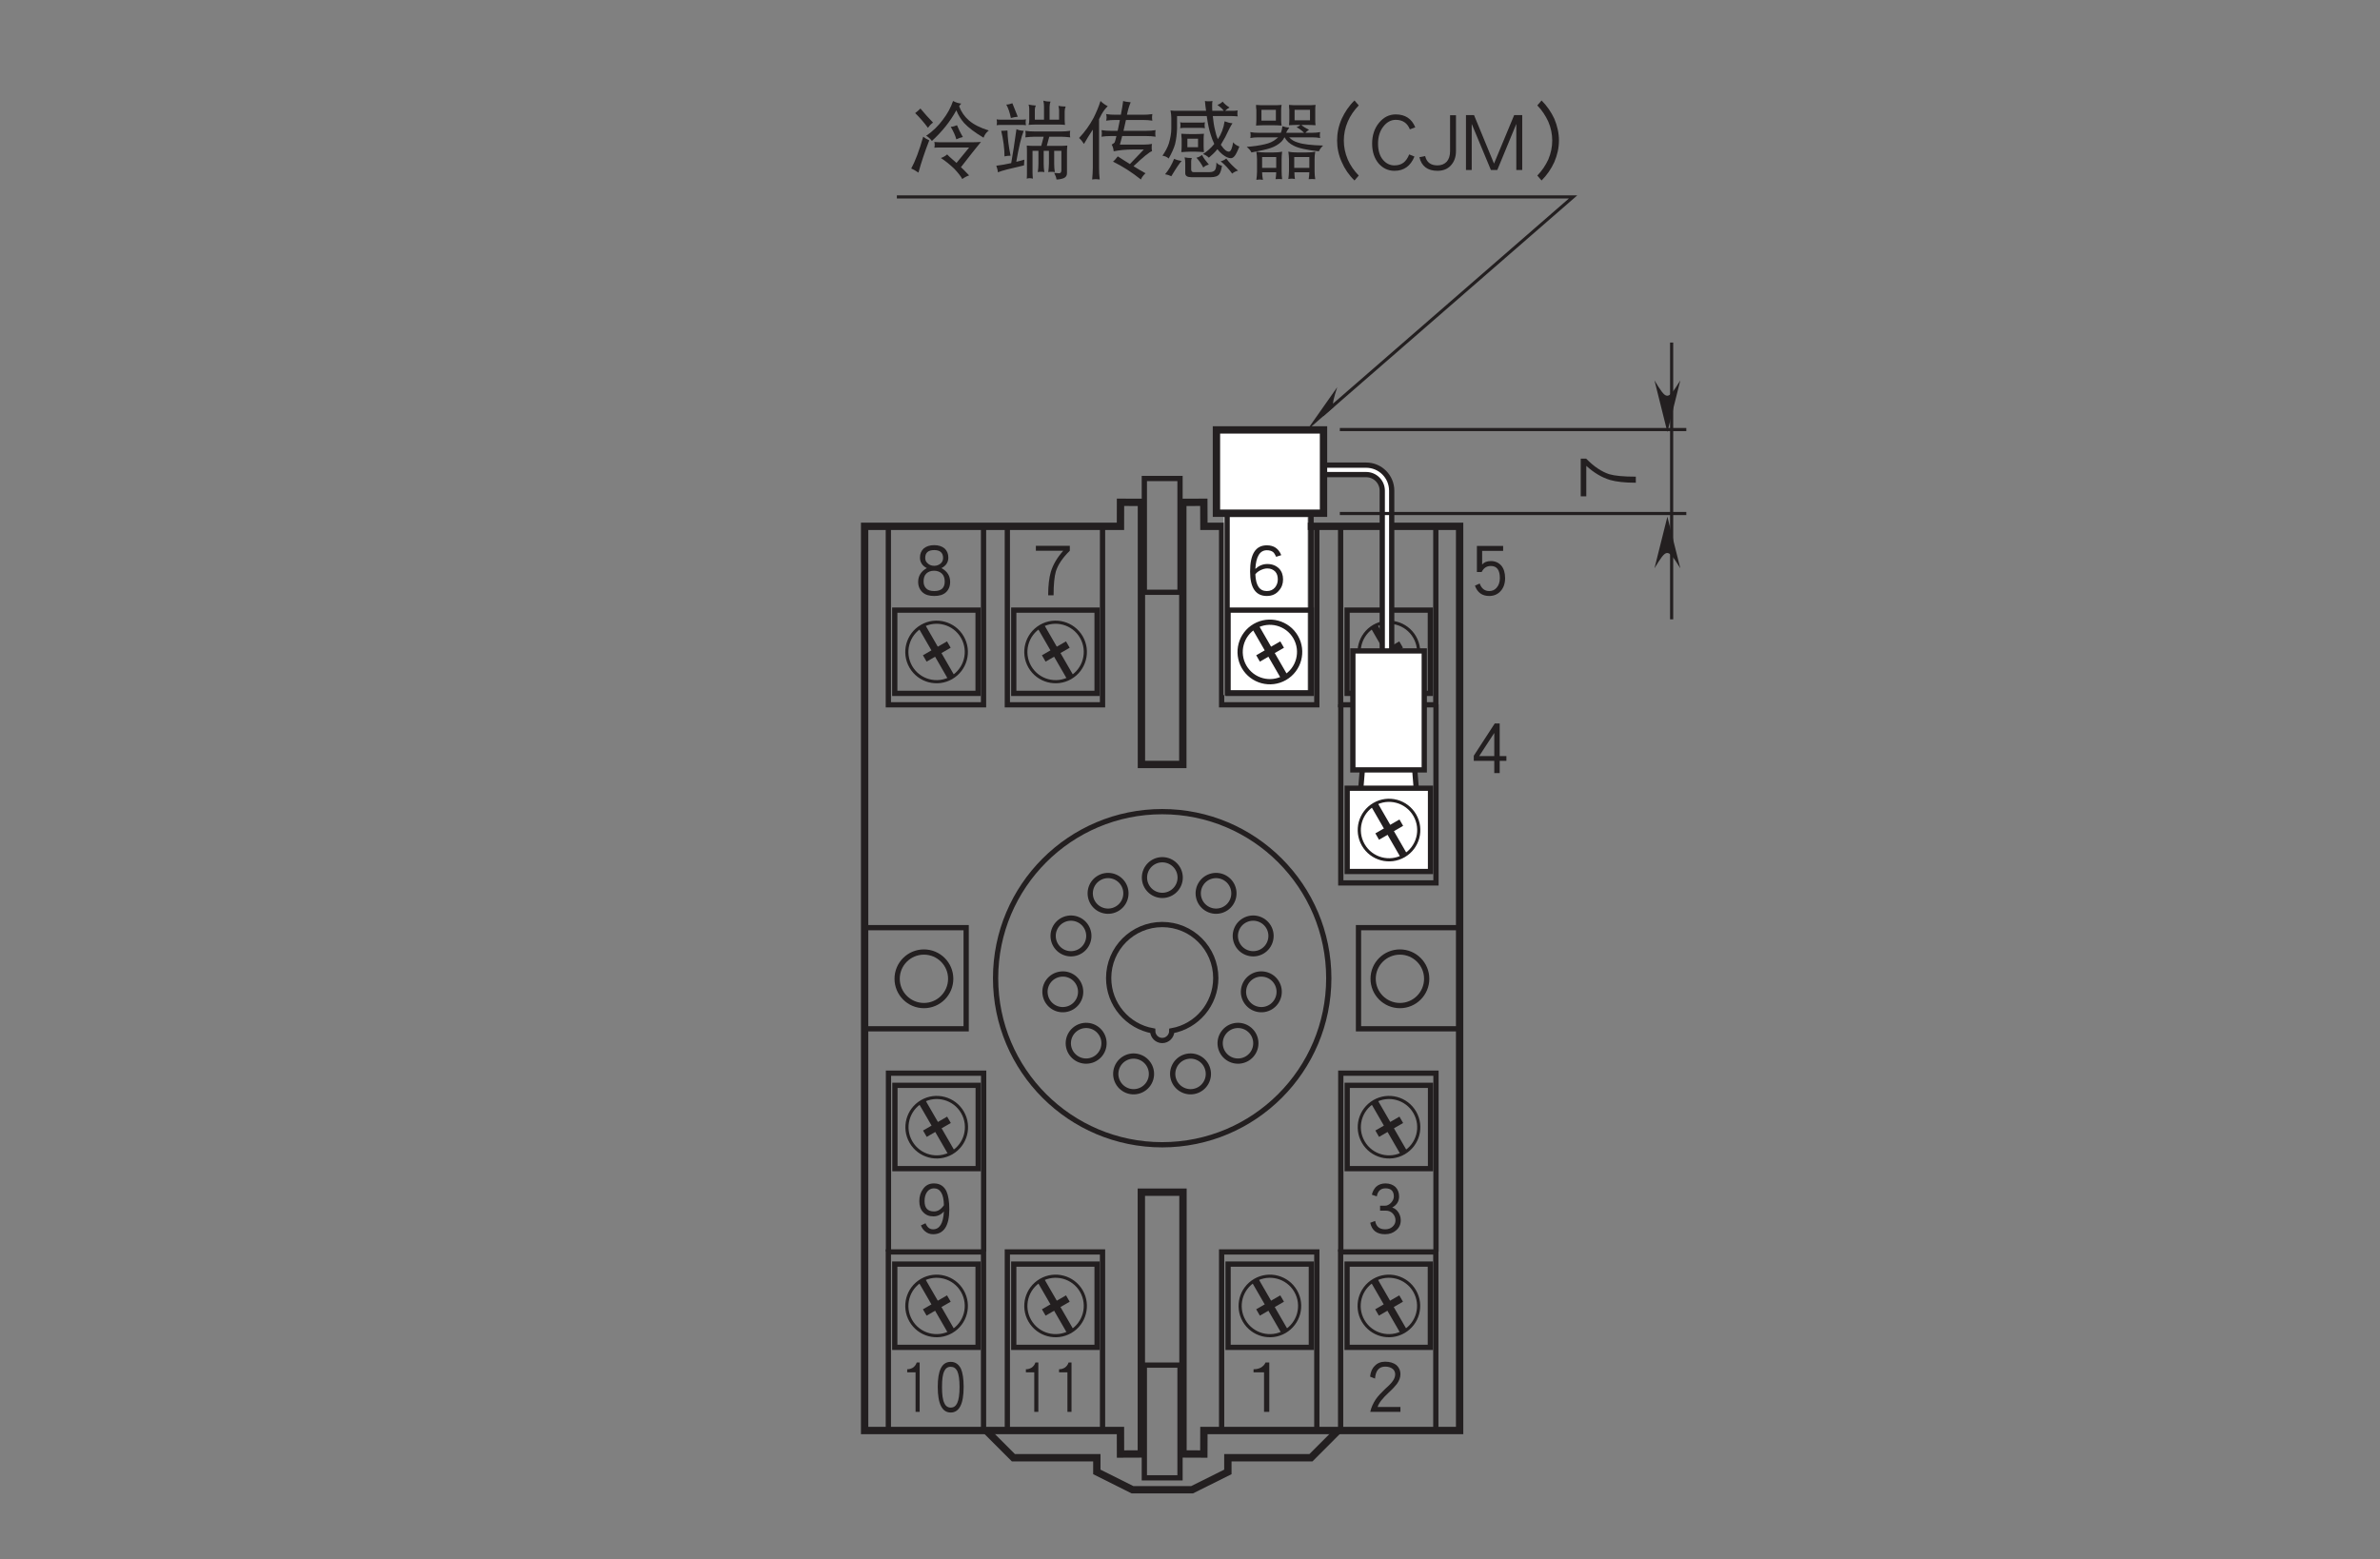 <?xml version="1.0" encoding="UTF-8"?>
<svg xmlns="http://www.w3.org/2000/svg" xmlns:xlink="http://www.w3.org/1999/xlink" width="226.77pt" height="148.61pt" viewBox="0 0 226.77 148.61" version="1.2">
<rect x="0" y="0" width="226.77" height="148.61" fill="#808080" stroke="none"/>
<defs>
<g>
<symbol overflow="visible" id="glyph0-0">
<path style="stroke:none;" d=""/>
</symbol>
<symbol overflow="visible" id="glyph0-1">
<path style="stroke:none;" d="M 3.594 -4.312 L 3.594 -4.781 L 0.359 -4.781 L 0.359 -4.312 L 2.969 -4.312 C 2.375 -3.641 1.984 -2.969 1.781 -2.281 C 1.625 -1.75 1.531 -1 1.531 -0.062 L 2.047 -0.062 C 2.047 -1.094 2.125 -1.859 2.266 -2.344 C 2.469 -2.984 2.906 -3.641 3.594 -4.312 Z M 3.594 -4.312 "/>
</symbol>
<symbol overflow="visible" id="glyph0-2">
<path style="stroke:none;" d="M 3.5 -1.344 C 3.5 -1.922 3.219 -2.359 2.672 -2.656 C 3.109 -2.875 3.328 -3.219 3.328 -3.656 C 3.328 -4.031 3.203 -4.312 2.969 -4.531 C 2.719 -4.734 2.391 -4.844 1.984 -4.844 C 1.562 -4.844 1.234 -4.734 0.984 -4.531 C 0.75 -4.312 0.625 -4.031 0.625 -3.656 C 0.625 -3.219 0.844 -2.875 1.281 -2.656 C 0.734 -2.359 0.453 -1.922 0.453 -1.344 C 0.453 -0.938 0.594 -0.609 0.859 -0.359 C 1.125 -0.109 1.5 0 1.984 0 C 2.469 0 2.844 -0.109 3.109 -0.359 C 3.359 -0.594 3.5 -0.922 3.5 -1.344 Z M 2.828 -3.625 C 2.828 -3.406 2.75 -3.234 2.594 -3.094 C 2.422 -2.953 2.219 -2.875 1.984 -2.875 C 1.734 -2.875 1.531 -2.953 1.375 -3.094 C 1.203 -3.234 1.125 -3.406 1.125 -3.625 C 1.125 -4.125 1.406 -4.375 1.984 -4.375 C 2.531 -4.375 2.828 -4.125 2.828 -3.625 Z M 2.984 -1.375 C 2.984 -0.766 2.656 -0.469 1.984 -0.469 C 1.641 -0.469 1.375 -0.547 1.203 -0.734 C 1.047 -0.906 0.969 -1.109 0.969 -1.375 C 0.969 -1.703 1.047 -1.969 1.234 -2.141 C 1.422 -2.312 1.656 -2.406 1.969 -2.406 C 2.266 -2.406 2.516 -2.312 2.703 -2.141 C 2.891 -1.969 2.984 -1.703 2.984 -1.375 Z M 2.984 -1.375 "/>
</symbol>
<symbol overflow="visible" id="glyph0-3">
<path style="stroke:none;" d="M 3.422 -3.641 C 3.422 -4.016 3.281 -4.312 3.031 -4.531 C 2.766 -4.734 2.406 -4.844 1.969 -4.844 C 1.547 -4.844 1.219 -4.703 0.984 -4.453 C 0.719 -4.203 0.578 -3.859 0.531 -3.422 L 1 -3.234 C 1.062 -3.984 1.375 -4.375 1.969 -4.375 C 2.281 -4.375 2.516 -4.297 2.703 -4.141 C 2.844 -4.016 2.922 -3.844 2.922 -3.641 C 2.922 -3.422 2.844 -3.219 2.703 -3.016 C 2.578 -2.828 2.344 -2.578 1.984 -2.266 C 1.594 -1.891 1.281 -1.562 1.078 -1.266 C 0.828 -0.891 0.641 -0.484 0.547 -0.062 L 3.422 -0.062 L 3.422 -0.531 L 1.25 -0.531 C 1.359 -0.906 1.719 -1.359 2.328 -1.922 C 2.688 -2.25 2.938 -2.531 3.094 -2.734 C 3.312 -3.047 3.422 -3.344 3.422 -3.641 Z M 3.422 -3.641 "/>
</symbol>
<symbol overflow="visible" id="glyph0-4">
<path style="stroke:none;" d="M 2.234 -0.062 L 2.234 -4.766 L 1.875 -4.766 C 1.797 -4.562 1.625 -4.391 1.406 -4.266 C 1.203 -4.172 1 -4.125 0.781 -4.125 L 0.734 -4.125 L 0.734 -3.828 L 1.734 -3.828 L 1.734 -0.062 Z M 2.234 -0.062 "/>
</symbol>
<symbol overflow="visible" id="glyph0-5">
<path style="stroke:none;" d="M 3.438 -1.328 C 3.438 -1.609 3.359 -1.859 3.219 -2.078 C 3.062 -2.312 2.875 -2.469 2.625 -2.547 C 3.062 -2.781 3.281 -3.141 3.281 -3.594 C 3.281 -3.969 3.156 -4.281 2.938 -4.5 C 2.703 -4.719 2.375 -4.844 1.984 -4.844 C 1.625 -4.844 1.312 -4.734 1.078 -4.516 C 0.891 -4.312 0.75 -4.062 0.688 -3.766 L 1.156 -3.609 C 1.25 -4.125 1.531 -4.375 1.984 -4.375 C 2.516 -4.375 2.781 -4.109 2.781 -3.594 C 2.781 -3.391 2.688 -3.188 2.516 -3 C 2.328 -2.812 2.141 -2.719 1.953 -2.719 L 1.469 -2.719 L 1.469 -2.25 L 2.016 -2.25 C 2.281 -2.25 2.5 -2.156 2.672 -1.984 C 2.844 -1.797 2.938 -1.578 2.938 -1.328 C 2.938 -1.078 2.844 -0.891 2.656 -0.719 C 2.469 -0.547 2.234 -0.469 1.953 -0.469 C 1.422 -0.469 1.094 -0.719 1 -1.266 L 0.531 -1.094 C 0.688 -0.359 1.156 0 1.953 0 C 2.359 0 2.719 -0.125 3 -0.375 C 3.297 -0.625 3.438 -0.938 3.438 -1.328 Z M 3.438 -1.328 "/>
</symbol>
<symbol overflow="visible" id="glyph0-6">
<path style="stroke:none;" d="M 3.406 -2.375 C 3.406 -3.125 3.312 -3.688 3.141 -4.078 C 2.906 -4.578 2.516 -4.844 1.938 -4.844 C 1.5 -4.844 1.156 -4.672 0.906 -4.312 C 0.672 -4 0.547 -3.625 0.547 -3.156 C 0.547 -2.703 0.672 -2.344 0.922 -2.094 C 1.172 -1.828 1.484 -1.703 1.891 -1.703 C 2.281 -1.703 2.609 -1.859 2.891 -2.172 C 2.828 -1.031 2.484 -0.469 1.859 -0.469 C 1.531 -0.469 1.297 -0.656 1.141 -1.047 L 0.703 -0.844 C 0.781 -0.609 0.922 -0.422 1.094 -0.281 C 1.312 -0.094 1.562 0 1.859 0 C 2.875 0 3.406 -0.797 3.406 -2.375 Z M 2.891 -2.766 C 2.609 -2.359 2.297 -2.172 1.953 -2.172 C 1.344 -2.172 1.047 -2.5 1.047 -3.156 C 1.047 -3.516 1.125 -3.812 1.297 -4.047 C 1.453 -4.25 1.672 -4.375 1.938 -4.375 C 2.547 -4.375 2.875 -3.828 2.891 -2.766 Z M 2.891 -2.766 "/>
</symbol>
<symbol overflow="visible" id="glyph0-7">
<path style="stroke:none;" d="M 3.422 -1.703 C 3.422 -2.203 3.297 -2.609 3.062 -2.891 C 2.812 -3.172 2.484 -3.328 2.062 -3.328 C 1.703 -3.328 1.422 -3.219 1.234 -3 L 1.234 -4.297 L 3.234 -4.297 L 3.234 -4.766 L 0.734 -4.766 L 0.734 -2.281 L 1.188 -2.281 C 1.375 -2.672 1.672 -2.859 2.062 -2.859 C 2.641 -2.859 2.922 -2.469 2.922 -1.703 C 2.922 -1.312 2.812 -1 2.609 -0.781 C 2.422 -0.562 2.188 -0.469 1.906 -0.469 C 1.484 -0.469 1.172 -0.703 1 -1.188 L 0.547 -0.984 C 0.781 -0.328 1.234 0 1.906 0 C 2.328 0 2.688 -0.141 2.969 -0.438 C 3.266 -0.75 3.422 -1.172 3.422 -1.703 Z M 3.422 -1.703 "/>
</symbol>
<symbol overflow="visible" id="glyph0-8">
<path style="stroke:none;" d="M 3.531 -1.219 L 3.531 -1.672 L 2.891 -1.672 L 2.891 -4.781 L 2.422 -4.781 L 0.422 -1.703 L 0.422 -1.219 L 2.375 -1.219 L 2.375 -0.047 L 2.891 -0.047 L 2.891 -1.219 Z M 2.375 -1.672 L 0.938 -1.672 L 2.375 -3.875 Z M 2.375 -1.672 "/>
</symbol>
<symbol overflow="visible" id="glyph0-9">
<path style="stroke:none;" d="M 3.547 -1.578 C 3.547 -2 3.422 -2.344 3.172 -2.609 C 2.891 -2.891 2.516 -3.047 2.047 -3.047 C 1.609 -3.047 1.234 -2.875 0.906 -2.578 C 0.969 -3.766 1.344 -4.359 2 -4.359 C 2.25 -4.359 2.453 -4.297 2.594 -4.188 C 2.703 -4.094 2.797 -3.938 2.891 -3.734 L 3.375 -3.891 C 3.125 -4.516 2.672 -4.828 2 -4.828 C 0.938 -4.828 0.406 -4 0.406 -2.328 C 0.406 -0.781 0.938 0 2 0 C 2.484 0 2.875 -0.172 3.156 -0.516 C 3.422 -0.812 3.547 -1.172 3.547 -1.578 Z M 3.047 -1.578 C 3.047 -1.281 2.953 -1.031 2.781 -0.812 C 2.578 -0.578 2.328 -0.469 2 -0.469 C 1.312 -0.469 0.953 -0.984 0.906 -2.062 C 1 -2.203 1.172 -2.344 1.391 -2.453 C 1.625 -2.562 1.828 -2.625 2.047 -2.625 C 2.359 -2.625 2.609 -2.516 2.797 -2.328 C 2.969 -2.141 3.047 -1.891 3.047 -1.578 Z M 3.047 -1.578 "/>
</symbol>
<symbol overflow="visible" id="glyph1-0">
<path style="stroke:none;" d=""/>
</symbol>
<symbol overflow="visible" id="glyph1-1">
<path style="stroke:none;" d="M 1.781 -0.062 L 1.781 -4.766 L 1.5 -4.766 C 1.438 -4.562 1.312 -4.391 1.125 -4.266 C 0.953 -4.172 0.797 -4.125 0.625 -4.125 L 0.594 -4.125 L 0.594 -3.828 L 1.391 -3.828 L 1.391 -0.062 Z M 1.781 -0.062 "/>
</symbol>
<symbol overflow="visible" id="glyph1-2">
<path style="stroke:none;" d="M 2.812 -2.438 C 2.812 -3.219 2.719 -3.797 2.547 -4.188 C 2.328 -4.609 2.016 -4.828 1.578 -4.828 C 1.141 -4.828 0.828 -4.609 0.625 -4.188 C 0.438 -3.797 0.344 -3.219 0.344 -2.438 C 0.344 -0.812 0.766 0 1.578 0 C 2.391 0 2.812 -0.812 2.812 -2.438 Z M 2.422 -2.438 C 2.422 -1.719 2.344 -1.219 2.203 -0.906 C 2.062 -0.609 1.859 -0.469 1.578 -0.469 C 1.312 -0.469 1.094 -0.609 0.969 -0.906 C 0.812 -1.219 0.75 -1.719 0.75 -2.438 C 0.75 -3.141 0.812 -3.641 0.969 -3.953 C 1.094 -4.219 1.297 -4.359 1.578 -4.359 C 1.859 -4.359 2.062 -4.219 2.203 -3.953 C 2.344 -3.641 2.422 -3.141 2.422 -2.438 Z M 2.422 -2.438 "/>
</symbol>
<symbol overflow="visible" id="glyph2-0">
<path style="stroke:none;" d=""/>
</symbol>
<symbol overflow="visible" id="glyph2-1">
<path style="stroke:none;" d="M -4.797 -4 L -5.312 -4 L -5.312 -0.406 L -4.781 -0.406 L -4.781 -3.312 C -4.047 -2.641 -3.297 -2.203 -2.531 -1.969 C -1.938 -1.797 -1.125 -1.703 -0.062 -1.703 L -0.062 -2.281 C -1.219 -2.281 -2.062 -2.359 -2.594 -2.516 C -3.312 -2.75 -4.047 -3.234 -4.797 -4 Z M -4.797 -4 "/>
</symbol>
<symbol overflow="visible" id="glyph2-2">
<path style="stroke:none;" d=""/>
</symbol>
<symbol overflow="visible" id="glyph3-0">
<path style="stroke:none;" d=""/>
</symbol>
<symbol overflow="visible" id="glyph3-1">
<path style="stroke:none;" d="M 1.156 -5.938 C 1 -5.781 0.844 -5.641 0.656 -5.5 C 1.062 -5.109 1.484 -4.625 1.875 -4.094 C 2.031 -4.312 2.188 -4.484 2.359 -4.594 C 1.922 -5.047 1.516 -5.5 1.156 -5.938 Z M 1.422 -3.25 C 1.031 -1.875 0.641 -0.875 0.281 -0.219 C 0.469 -0.141 0.703 -0.016 0.969 0.172 C 1.234 -0.797 1.578 -1.828 2 -2.906 C 1.75 -3.016 1.578 -3.125 1.422 -3.25 Z M 4.266 -6.656 C 4.047 -6.016 3.719 -5.422 3.297 -4.875 C 2.859 -4.281 2.344 -3.766 1.703 -3.344 C 1.953 -3.188 2.125 -3.016 2.25 -2.844 C 3.219 -3.734 4 -4.703 4.578 -5.766 C 4.766 -5.297 5.016 -4.906 5.312 -4.562 C 5.719 -4.125 6.328 -3.656 7.172 -3.156 C 7.266 -3.422 7.422 -3.656 7.672 -3.844 C 6.859 -4.094 6.234 -4.406 5.766 -4.812 C 5.359 -5.172 5.047 -5.609 4.844 -6.156 C 4.906 -6.25 4.969 -6.328 5.047 -6.406 C 4.781 -6.438 4.516 -6.516 4.266 -6.656 Z M 4.641 -4.344 C 4.453 -4.266 4.25 -4.203 4.047 -4.188 C 4.297 -3.766 4.484 -3.359 4.578 -3 C 4.797 -3.109 5 -3.172 5.203 -3.219 C 4.969 -3.609 4.781 -4 4.641 -4.344 Z M 2.484 -2.75 C 2.5 -2.656 2.516 -2.562 2.516 -2.469 C 2.516 -2.375 2.5 -2.281 2.484 -2.203 C 2.672 -2.219 2.859 -2.219 3.047 -2.219 L 5.797 -2.219 L 4.594 -0.75 C 4.484 -0.859 4.344 -0.969 4.219 -1.078 C 3.969 -1.297 3.797 -1.453 3.703 -1.562 C 3.547 -1.422 3.359 -1.312 3.109 -1.219 C 3.547 -0.938 3.984 -0.578 4.406 -0.172 C 4.766 0.219 5.016 0.531 5.141 0.781 C 5.406 0.594 5.641 0.484 5.797 0.438 C 5.625 0.25 5.438 0.078 5.25 -0.125 C 5.172 -0.188 5.094 -0.266 5.016 -0.344 C 5.859 -1.422 6.484 -2.234 6.922 -2.75 C 6.625 -2.734 6.312 -2.719 6.016 -2.719 L 3.047 -2.719 C 2.859 -2.719 2.672 -2.734 2.484 -2.75 Z M 2.484 -2.75 "/>
</symbol>
<symbol overflow="visible" id="glyph3-2">
<path style="stroke:none;" d="M 1.938 -6.438 C 1.719 -6.359 1.531 -6.312 1.359 -6.312 C 1.547 -5.984 1.688 -5.562 1.797 -5.031 C 2 -5.094 2.219 -5.125 2.453 -5.156 Z M 0.438 -4.906 C 0.453 -4.812 0.469 -4.719 0.469 -4.625 C 0.469 -4.531 0.453 -4.438 0.438 -4.344 C 0.562 -4.359 0.672 -4.375 0.812 -4.375 L 2.859 -4.375 C 2.984 -4.375 3.109 -4.359 3.234 -4.344 C 3.219 -4.438 3.203 -4.531 3.203 -4.625 C 3.203 -4.719 3.219 -4.812 3.234 -4.906 C 3.109 -4.875 2.984 -4.875 2.859 -4.875 L 0.812 -4.875 C 0.672 -4.875 0.562 -4.875 0.438 -4.906 Z M 1.469 -3.844 C 1.281 -3.828 1.078 -3.812 0.875 -3.812 C 1.078 -2.953 1.188 -2.141 1.188 -1.375 C 1.375 -1.422 1.578 -1.438 1.766 -1.438 C 1.578 -2.344 1.484 -3.141 1.469 -3.844 Z M 2.328 -3.969 C 2.141 -2.656 1.984 -1.578 1.828 -0.734 C 1.359 -0.625 0.891 -0.547 0.406 -0.484 C 0.5 -0.234 0.547 -0.031 0.562 0.141 C 0.922 -0.016 1.75 -0.219 3.047 -0.516 C 3.047 -0.609 3.062 -0.797 3.078 -1.062 C 2.828 -0.984 2.578 -0.922 2.312 -0.859 C 2.547 -2.234 2.781 -3.219 3.016 -3.812 C 2.75 -3.828 2.516 -3.875 2.328 -3.969 Z M 4.891 -6.688 C 4.938 -6.484 4.953 -6.281 4.953 -6.094 L 4.953 -4.875 L 4.078 -4.875 L 4.078 -5.844 C 4.078 -5.969 4.109 -6.078 4.172 -6.219 C 3.922 -6.234 3.703 -6.266 3.484 -6.312 C 3.531 -6.172 3.547 -6.031 3.547 -5.906 L 3.547 -4.844 C 3.547 -4.688 3.531 -4.531 3.484 -4.375 C 3.672 -4.391 3.859 -4.406 4.047 -4.406 L 6.484 -4.406 C 6.641 -4.406 6.797 -4.391 6.953 -4.375 C 6.938 -4.531 6.922 -4.703 6.922 -4.875 L 6.922 -5.656 C 6.922 -5.828 6.953 -5.984 7.016 -6.125 C 6.734 -6.125 6.516 -6.156 6.328 -6.188 C 6.359 -6.047 6.391 -5.906 6.391 -5.781 L 6.391 -4.875 L 5.484 -4.875 L 5.484 -6.094 C 5.484 -6.297 5.516 -6.453 5.578 -6.594 C 5.312 -6.594 5.094 -6.625 4.891 -6.688 Z M 3.172 -3.812 C 3.188 -3.703 3.203 -3.594 3.203 -3.5 C 3.203 -3.391 3.188 -3.297 3.172 -3.188 C 3.469 -3.219 3.766 -3.25 4.047 -3.25 L 4.922 -3.25 L 4.688 -2.375 L 3.891 -2.375 C 3.703 -2.375 3.5 -2.391 3.312 -2.406 C 3.328 -2.141 3.328 -1.875 3.328 -1.594 L 3.328 0.141 C 3.328 0.344 3.328 0.547 3.312 0.75 C 3.391 0.719 3.484 0.703 3.578 0.703 C 3.688 0.703 3.781 0.719 3.891 0.75 C 3.875 0.547 3.859 0.344 3.859 0.141 L 3.859 -1.906 L 4.422 -1.906 L 4.422 -0.688 C 4.422 -0.422 4.406 -0.156 4.359 0.125 C 4.469 0.094 4.562 0.094 4.672 0.094 C 4.781 0.094 4.875 0.094 4.984 0.125 C 4.938 -0.156 4.922 -0.422 4.922 -0.688 L 4.922 -1.906 L 5.422 -1.906 L 5.422 -0.688 C 5.422 -0.422 5.391 -0.156 5.359 0.125 C 5.469 0.094 5.562 0.094 5.672 0.094 C 5.766 0.094 5.875 0.094 5.984 0.125 C 5.938 -0.156 5.922 -0.422 5.922 -0.688 L 5.922 -1.906 L 6.609 -1.906 L 6.609 -0.078 C 6.609 0.141 6.531 0.234 6.391 0.234 C 6.266 0.234 6.094 0.219 5.922 0.203 C 6.047 0.438 6.125 0.641 6.141 0.828 C 6.375 0.828 6.609 0.781 6.828 0.703 C 7.031 0.609 7.141 0.469 7.141 0.234 L 7.141 -1.594 C 7.141 -1.875 7.141 -2.141 7.172 -2.406 C 6.969 -2.391 6.766 -2.375 6.578 -2.375 L 5.219 -2.375 L 5.453 -3.25 L 6.578 -3.25 C 6.859 -3.25 7.156 -3.219 7.453 -3.188 C 7.422 -3.297 7.422 -3.391 7.422 -3.5 C 7.422 -3.594 7.422 -3.703 7.453 -3.812 C 7.156 -3.766 6.859 -3.75 6.578 -3.75 L 4.047 -3.75 C 3.766 -3.75 3.469 -3.766 3.172 -3.812 Z M 3.172 -3.812 "/>
</symbol>
<symbol overflow="visible" id="glyph3-3">
<path style="stroke:none;" d="M 2.359 -6.656 C 2.172 -6.062 1.938 -5.531 1.688 -5.031 C 1.328 -4.359 0.875 -3.719 0.312 -3.125 C 0.469 -3 0.625 -2.797 0.781 -2.562 C 1.047 -3.016 1.297 -3.438 1.547 -3.812 C 1.562 -3.844 1.594 -3.875 1.625 -3.922 L 1.625 -0.312 C 1.625 0.062 1.594 0.453 1.562 0.828 C 1.672 0.812 1.781 0.797 1.906 0.797 C 2.016 0.797 2.141 0.812 2.281 0.828 C 2.234 0.453 2.219 0.062 2.219 -0.312 L 2.219 -4.922 C 2.297 -5.062 2.375 -5.234 2.469 -5.406 C 2.641 -5.703 2.828 -5.953 3.047 -6.156 C 2.781 -6.297 2.547 -6.453 2.359 -6.656 Z M 2.891 -5.406 C 2.922 -5.297 2.938 -5.188 2.938 -5.094 C 2.938 -4.984 2.922 -4.875 2.891 -4.781 C 3.188 -4.828 3.469 -4.844 3.766 -4.844 L 4.203 -4.844 C 4.141 -4.562 4.078 -4.25 4.016 -3.922 C 4 -3.891 4 -3.844 3.984 -3.812 L 3.328 -3.812 C 3.047 -3.812 2.75 -3.828 2.453 -3.875 C 2.469 -3.766 2.484 -3.672 2.484 -3.562 C 2.484 -3.453 2.469 -3.359 2.453 -3.25 C 2.75 -3.297 3.047 -3.312 3.328 -3.312 L 3.875 -3.312 C 3.797 -2.984 3.734 -2.766 3.703 -2.703 C 3.656 -2.641 3.562 -2.578 3.422 -2.5 C 3.531 -2.312 3.594 -2.094 3.609 -1.859 C 4.141 -1.969 4.766 -2.031 5.484 -2.031 L 6.484 -2.031 L 5.156 -0.641 C 4.75 -0.891 4.359 -1.141 4 -1.375 C 3.859 -1.188 3.719 -1.016 3.547 -0.875 C 4.438 -0.438 5.328 0.125 6.203 0.828 C 6.281 0.641 6.422 0.438 6.641 0.234 C 6.25 0.016 5.875 -0.203 5.5 -0.438 C 6.422 -1.312 7.016 -1.797 7.266 -1.875 C 7.234 -2 7.234 -2.125 7.234 -2.25 C 7.234 -2.359 7.234 -2.453 7.266 -2.562 C 7.031 -2.516 6.781 -2.5 6.547 -2.5 L 4.203 -2.5 C 4.281 -2.75 4.344 -3.016 4.422 -3.312 L 6.734 -3.312 C 7.016 -3.312 7.312 -3.297 7.609 -3.25 C 7.578 -3.359 7.578 -3.453 7.578 -3.562 C 7.578 -3.672 7.578 -3.766 7.609 -3.875 C 7.312 -3.828 7.016 -3.812 6.734 -3.812 L 4.547 -3.812 C 4.625 -4.125 4.688 -4.469 4.781 -4.844 L 6.422 -4.844 C 6.703 -4.844 7 -4.828 7.297 -4.781 C 7.281 -4.875 7.266 -4.984 7.266 -5.094 C 7.266 -5.188 7.281 -5.297 7.297 -5.406 C 7 -5.359 6.703 -5.344 6.422 -5.344 L 4.875 -5.344 C 4.984 -5.859 5.109 -6.25 5.234 -6.531 C 4.922 -6.562 4.688 -6.594 4.516 -6.656 C 4.469 -6.312 4.406 -5.875 4.297 -5.344 L 3.766 -5.344 C 3.469 -5.344 3.188 -5.359 2.891 -5.406 Z M 2.891 -5.406 "/>
</symbol>
<symbol overflow="visible" id="glyph3-4">
<path style="stroke:none;" d="M 7.453 -5.75 C 7.234 -5.719 7.031 -5.719 6.828 -5.719 L 6.25 -5.719 C 6.375 -5.844 6.516 -5.953 6.672 -6.031 C 6.375 -6.219 6.156 -6.406 6.016 -6.594 C 5.875 -6.453 5.703 -6.344 5.516 -6.281 C 5.75 -6.109 5.969 -5.938 6.125 -5.719 L 5.031 -5.719 C 5.016 -5.875 5.016 -6.031 5.016 -6.219 C 5.016 -6.375 5.016 -6.516 5.047 -6.656 C 4.906 -6.625 4.797 -6.625 4.703 -6.625 C 4.594 -6.625 4.469 -6.625 4.328 -6.656 C 4.359 -6.312 4.391 -6 4.438 -5.719 L 1.703 -5.719 C 1.484 -5.719 1.266 -5.719 1.047 -5.75 C 1.094 -5.516 1.125 -5.266 1.125 -5.031 L 1.125 -4.031 C 1.125 -3.562 1.031 -3.094 0.891 -2.609 C 0.766 -2.219 0.547 -1.828 0.281 -1.438 C 0.516 -1.406 0.703 -1.328 0.875 -1.172 C 1.172 -1.703 1.375 -2.156 1.484 -2.547 C 1.594 -3 1.656 -3.5 1.672 -4.031 L 1.672 -5.219 L 4.5 -5.219 C 4.609 -4.453 4.734 -3.859 4.875 -3.453 C 4.969 -3.125 5.094 -2.828 5.219 -2.562 C 4.891 -2.156 4.531 -1.844 4.141 -1.594 C 4.344 -1.531 4.531 -1.422 4.703 -1.25 C 5 -1.5 5.281 -1.766 5.516 -2.062 C 5.656 -1.875 5.828 -1.703 6 -1.562 C 6.312 -1.312 6.578 -1.203 6.797 -1.203 C 6.922 -1.203 7.031 -1.266 7.141 -1.391 C 7.266 -1.531 7.422 -1.844 7.609 -2.312 C 7.359 -2.406 7.156 -2.531 7.016 -2.719 C 6.922 -2.109 6.781 -1.828 6.609 -1.828 C 6.406 -1.828 6.172 -2 5.906 -2.391 C 5.875 -2.422 5.859 -2.453 5.844 -2.484 C 5.984 -2.719 6.125 -2.969 6.266 -3.219 C 6.578 -3.891 6.812 -4.328 6.953 -4.531 C 6.734 -4.547 6.484 -4.609 6.203 -4.719 C 6.109 -4.078 5.891 -3.5 5.562 -3.016 C 5.453 -3.25 5.359 -3.547 5.297 -3.859 C 5.188 -4.281 5.125 -4.734 5.078 -5.219 L 6.828 -5.219 C 7.031 -5.219 7.234 -5.203 7.453 -5.188 C 7.422 -5.281 7.422 -5.375 7.422 -5.469 C 7.422 -5.562 7.422 -5.656 7.453 -5.75 Z M 1.969 -4.625 C 1.984 -4.531 2 -4.438 2 -4.344 C 2 -4.25 1.984 -4.156 1.969 -4.062 C 2.078 -4.078 2.203 -4.094 2.328 -4.094 L 3.953 -4.094 C 4.078 -4.094 4.203 -4.078 4.328 -4.062 C 4.312 -4.156 4.297 -4.25 4.297 -4.344 C 4.297 -4.438 4.312 -4.531 4.328 -4.625 C 4.203 -4.594 4.078 -4.594 3.953 -4.594 L 2.328 -4.594 C 2.203 -4.594 2.078 -4.594 1.969 -4.625 Z M 2.078 -3.531 C 2.078 -3.375 2.094 -3.219 2.109 -3.062 L 2.109 -2.344 C 2.109 -2.156 2.094 -1.969 2.078 -1.781 C 2.391 -1.797 2.688 -1.828 3 -1.828 L 3.328 -1.828 C 3.641 -1.828 3.938 -1.797 4.234 -1.781 C 4.219 -1.969 4.203 -2.156 4.203 -2.344 L 4.203 -3.062 C 4.203 -3.219 4.219 -3.375 4.234 -3.531 C 3.938 -3.516 3.641 -3.5 3.328 -3.5 L 3 -3.5 C 2.688 -3.5 2.391 -3.516 2.078 -3.531 Z M 3.672 -2.25 L 2.656 -2.25 L 2.656 -3.062 L 3.672 -3.062 Z M 1.391 -1.141 C 1.172 -0.594 0.891 -0.094 0.531 0.328 C 0.734 0.359 0.922 0.422 1.125 0.516 C 1.594 -0.266 1.922 -0.75 2.109 -0.938 C 1.875 -0.969 1.641 -1.031 1.391 -1.141 Z M 2.391 -1.281 C 2.438 -1.094 2.453 -0.906 2.453 -0.734 L 2.453 0.234 C 2.453 0.484 2.656 0.609 3.016 0.609 L 4.891 0.609 C 5.281 0.609 5.562 0.516 5.703 0.312 C 5.812 0.156 5.891 -0.094 5.953 -0.484 C 5.719 -0.531 5.531 -0.641 5.422 -0.797 C 5.422 -0.391 5.359 -0.141 5.266 -0.047 C 5.172 0.062 5 0.125 4.766 0.125 L 3.234 0.125 C 3.094 0.125 3.016 0.031 3.016 -0.141 L 3.016 -0.875 C 3.016 -1 3.031 -1.125 3.078 -1.219 C 2.844 -1.219 2.625 -1.234 2.391 -1.281 Z M 4.047 -1.516 C 3.906 -1.391 3.734 -1.297 3.516 -1.25 C 3.766 -0.984 3.984 -0.672 4.172 -0.312 C 4.328 -0.469 4.516 -0.547 4.703 -0.594 C 4.438 -0.906 4.203 -1.203 4.047 -1.516 Z M 6.359 -1.172 C 6.219 -1.047 6.031 -0.953 5.828 -0.906 C 6.234 -0.578 6.609 -0.172 6.922 0.266 C 7.094 0.125 7.281 0.031 7.484 -0.016 C 7.016 -0.406 6.641 -0.781 6.359 -1.172 Z M 6.359 -1.172 "/>
</symbol>
<symbol overflow="visible" id="glyph3-5">
<path style="stroke:none;" d="M 1.219 -6.281 C 1.219 -6.109 1.219 -5.969 1.25 -5.812 L 1.25 -4.844 C 1.25 -4.656 1.234 -4.484 1.219 -4.312 C 1.5 -4.328 1.797 -4.344 2.078 -4.344 L 2.766 -4.344 C 3.062 -4.344 3.359 -4.328 3.656 -4.312 C 3.625 -4.484 3.609 -4.656 3.609 -4.844 L 3.609 -5.812 C 3.609 -5.969 3.625 -6.109 3.656 -6.281 C 3.359 -6.25 3.062 -6.25 2.766 -6.25 L 2.078 -6.25 C 1.797 -6.25 1.5 -6.25 1.219 -6.281 Z M 3.109 -4.781 L 1.734 -4.781 L 1.734 -5.812 L 3.109 -5.812 Z M 4.359 -6.281 C 4.359 -6.109 4.375 -5.969 4.391 -5.812 L 4.391 -4.875 C 4.391 -4.688 4.375 -4.516 4.359 -4.344 C 4.641 -4.359 4.938 -4.375 5.234 -4.375 L 5.453 -4.375 C 5.344 -4.281 5.219 -4.203 5.078 -4.156 C 5.359 -4.016 5.594 -3.828 5.797 -3.625 L 4.094 -3.625 C 4.141 -3.766 4.25 -3.938 4.391 -4.125 C 4.172 -4.125 3.953 -4.172 3.734 -4.25 C 3.703 -4.016 3.656 -3.797 3.578 -3.625 L 1.422 -3.625 C 1.172 -3.625 0.922 -3.641 0.672 -3.688 C 0.688 -3.594 0.703 -3.5 0.703 -3.406 C 0.703 -3.312 0.688 -3.219 0.672 -3.125 C 0.922 -3.172 1.172 -3.188 1.422 -3.188 L 3.328 -3.188 C 3.281 -3.141 3.219 -3.094 3.156 -3.047 C 2.844 -2.781 2.484 -2.625 2.047 -2.531 C 1.531 -2.406 0.953 -2.328 0.328 -2.281 C 0.547 -2.109 0.688 -1.938 0.781 -1.75 C 1.594 -1.906 2.203 -2.031 2.609 -2.172 C 3.031 -2.312 3.359 -2.516 3.641 -2.781 C 3.75 -2.891 3.844 -3.031 3.922 -3.188 L 3.938 -3.188 C 4.125 -2.844 4.422 -2.578 4.812 -2.391 C 5.219 -2.172 6.016 -1.984 7.203 -1.859 C 7.297 -2.062 7.438 -2.25 7.609 -2.406 C 6.484 -2.438 5.688 -2.531 5.234 -2.688 C 4.875 -2.781 4.594 -2.953 4.375 -3.188 L 6.578 -3.188 C 6.828 -3.188 7.078 -3.172 7.328 -3.125 C 7.312 -3.219 7.297 -3.312 7.297 -3.406 C 7.297 -3.5 7.312 -3.594 7.328 -3.688 C 7.078 -3.641 6.828 -3.625 6.578 -3.625 L 5.922 -3.625 C 6.016 -3.734 6.141 -3.828 6.266 -3.906 C 5.953 -4.062 5.703 -4.219 5.531 -4.375 L 6.016 -4.375 C 6.297 -4.375 6.594 -4.359 6.891 -4.344 C 6.859 -4.516 6.859 -4.688 6.859 -4.875 L 6.859 -5.812 C 6.859 -5.969 6.859 -6.109 6.891 -6.281 C 6.594 -6.25 6.297 -6.25 6.016 -6.25 L 5.234 -6.25 C 4.938 -6.25 4.641 -6.25 4.359 -6.281 Z M 6.359 -4.812 L 4.891 -4.812 L 4.891 -5.812 L 6.359 -5.812 Z M 1.25 -1.828 C 1.281 -1.578 1.312 -1.344 1.312 -1.109 L 1.312 0.094 C 1.312 0.344 1.281 0.594 1.25 0.859 C 1.391 0.844 1.5 0.828 1.562 0.828 C 1.609 0.828 1.703 0.844 1.875 0.859 C 1.828 0.625 1.797 0.391 1.797 0.141 L 3.141 0.141 C 3.141 0.359 3.109 0.578 3.078 0.797 C 3.234 0.781 3.344 0.781 3.391 0.781 C 3.438 0.781 3.547 0.781 3.703 0.797 C 3.672 0.547 3.656 0.281 3.656 0.031 L 3.656 -1.109 C 3.656 -1.344 3.672 -1.578 3.703 -1.828 C 3.438 -1.766 3.172 -1.75 2.891 -1.75 L 2.047 -1.75 C 1.781 -1.75 1.516 -1.766 1.25 -1.828 Z M 1.797 -0.281 L 1.797 -1.312 L 3.141 -1.312 L 3.141 -0.281 Z M 4.297 -1.828 C 4.328 -1.578 4.359 -1.344 4.359 -1.109 L 4.359 -0.016 C 4.359 0.25 4.328 0.516 4.297 0.781 C 4.453 0.75 4.562 0.75 4.609 0.75 C 4.656 0.75 4.766 0.75 4.922 0.781 C 4.891 0.562 4.875 0.344 4.875 0.141 L 6.297 0.141 C 6.297 0.359 6.266 0.578 6.234 0.797 C 6.391 0.781 6.484 0.781 6.547 0.781 C 6.594 0.781 6.703 0.781 6.859 0.797 C 6.812 0.547 6.797 0.281 6.797 0.031 L 6.797 -1.109 C 6.797 -1.344 6.812 -1.578 6.859 -1.828 C 6.594 -1.766 6.312 -1.75 6.047 -1.75 L 5.109 -1.75 C 4.844 -1.75 4.562 -1.766 4.297 -1.828 Z M 4.859 -0.281 L 4.859 -1.312 L 6.297 -1.312 L 6.297 -0.281 Z M 4.859 -0.281 "/>
</symbol>
<symbol overflow="visible" id="glyph3-6">
<path style="stroke:none;" d="M 7.016 0.453 C 6.578 0 6.219 -0.5 5.969 -1.078 C 5.719 -1.672 5.594 -2.266 5.594 -2.891 C 5.594 -3.5 5.719 -4.109 5.969 -4.688 C 6.219 -5.266 6.578 -5.781 7.016 -6.234 L 6.609 -6.703 C 6.078 -6.188 5.688 -5.594 5.391 -4.953 C 5.094 -4.281 4.953 -3.594 4.953 -2.891 C 4.953 -2.188 5.094 -1.5 5.391 -0.844 C 5.672 -0.188 6.078 0.406 6.609 0.922 Z M 7.016 0.453 "/>
</symbol>
<symbol overflow="visible" id="glyph3-7">
<path style="stroke:none;" d="M 4.422 -4.141 C 4.094 -4.953 3.469 -5.375 2.562 -5.375 C 1.938 -5.375 1.406 -5.109 0.969 -4.578 C 0.531 -4.047 0.312 -3.375 0.312 -2.594 C 0.312 -1.797 0.531 -1.172 0.938 -0.688 C 1.344 -0.234 1.844 0 2.438 0 C 3.344 0 3.969 -0.453 4.344 -1.359 L 3.844 -1.562 C 3.703 -1.203 3.516 -0.953 3.328 -0.797 C 3.094 -0.609 2.797 -0.516 2.438 -0.516 C 2.016 -0.516 1.656 -0.688 1.359 -1.031 C 1.031 -1.406 0.875 -1.938 0.875 -2.594 C 0.875 -3.25 1.047 -3.812 1.406 -4.25 C 1.719 -4.641 2.109 -4.859 2.562 -4.859 C 3.219 -4.859 3.672 -4.547 3.906 -3.953 Z M 4.422 -4.141 "/>
</symbol>
<symbol overflow="visible" id="glyph3-8">
<path style="stroke:none;" d="M 3.641 -1.875 L 3.641 -5.297 L 3.078 -5.297 L 3.078 -1.875 C 3.078 -1.438 2.969 -1.109 2.766 -0.875 C 2.547 -0.641 2.25 -0.516 1.875 -0.516 C 1.234 -0.516 0.844 -0.812 0.703 -1.406 L 0.156 -1.297 C 0.359 -0.438 0.938 0 1.875 0 C 2.422 0 2.844 -0.172 3.156 -0.516 C 3.469 -0.859 3.641 -1.312 3.641 -1.875 Z M 3.641 -1.875 "/>
</symbol>
<symbol overflow="visible" id="glyph3-9">
<path style="stroke:none;" d="M 5.844 -0.078 L 5.844 -5.312 L 5.078 -5.312 L 3.156 -0.688 L 1.25 -5.312 L 0.484 -5.312 L 0.484 -0.078 L 1.031 -0.078 L 1.031 -4.469 L 2.859 -0.078 L 3.469 -0.078 L 5.281 -4.469 L 5.281 -0.078 Z M 5.844 -0.078 "/>
</symbol>
<symbol overflow="visible" id="glyph3-10">
<path style="stroke:none;" d="M 3.031 -2.891 C 3.031 -3.594 2.875 -4.281 2.594 -4.953 C 2.297 -5.594 1.891 -6.188 1.375 -6.703 L 0.969 -6.234 C 1.406 -5.781 1.75 -5.266 2.016 -4.688 C 2.266 -4.109 2.391 -3.5 2.391 -2.891 C 2.391 -2.266 2.266 -1.672 2.016 -1.078 C 1.75 -0.5 1.406 0 0.969 0.453 L 1.375 0.922 C 1.891 0.406 2.297 -0.188 2.594 -0.844 C 2.875 -1.5 3.031 -2.188 3.031 -2.891 Z M 3.031 -2.891 "/>
</symbol>
</g>
</defs>
<g id="surface1">
<path style="fill:none;stroke-width:5;stroke-linecap:butt;stroke-linejoin:miter;stroke:rgb(13.73%,12.16%,12.549%);stroke-opacity:1;stroke-miterlimit:4;" d="M 1088.528 917.737 L 1122.524 917.737 L 1122.524 1026.185 L 1088.528 1026.185 Z M 1088.528 917.737 " transform="matrix(0.1,0,0,-0.1,0.182,148.221)"/>
<path style="fill:none;stroke-width:7;stroke-linecap:butt;stroke-linejoin:miter;stroke:rgb(13.73%,12.16%,12.549%);stroke-opacity:1;stroke-miterlimit:4;" d="M 1273.113 118.81 L 1247.264 92.922 L 1168.112 92.922 L 1168.112 79.41 L 1133.999 62.413 L 1077.249 62.413 L 1043.254 79.41 L 1043.254 92.922 L 963.749 92.922 L 938.017 118.693 " transform="matrix(0.1,0,0,-0.1,0.182,148.221)"/>
<path style="fill:none;stroke-width:5;stroke-linecap:butt;stroke-linejoin:miter;stroke:rgb(13.73%,12.16%,12.549%);stroke-opacity:1;stroke-miterlimit:4;" d="M 1088.528 73.77 L 1122.524 73.77 L 1122.524 181.2 L 1088.528 181.2 Z M 1088.528 73.77 " transform="matrix(0.1,0,0,-0.1,0.182,148.221)"/>
<path style="fill:none;stroke-width:5;stroke-linecap:butt;stroke-linejoin:miter;stroke:rgb(13.73%,12.16%,12.549%);stroke-opacity:1;stroke-miterlimit:4;" d="M 1275.541 980.597 L 1275.541 810.504 L 1366.247 810.504 L 1366.247 980.597 " transform="matrix(0.1,0,0,-0.1,0.182,148.221)"/>
<path style="fill:none;stroke-width:5;stroke-linecap:butt;stroke-linejoin:miter;stroke:rgb(13.73%,12.16%,12.549%);stroke-opacity:1;stroke-miterlimit:4;" d="M 1281.69 821.391 L 1361.039 821.391 L 1361.039 900.74 L 1281.69 900.74 Z M 1281.69 821.391 " transform="matrix(0.1,0,0,-0.1,0.182,148.221)"/>
<path style="fill:none;stroke-width:3;stroke-linecap:butt;stroke-linejoin:miter;stroke:rgb(13.73%,12.16%,12.549%);stroke-opacity:1;stroke-miterlimit:4;" d="M 1335.699 836.313 C 1349.25 844.146 1353.91 861.496 1346.077 875.047 C 1338.244 888.599 1320.894 893.259 1307.343 885.426 C 1293.792 877.593 1289.132 860.243 1296.965 846.692 C 1304.798 833.141 1322.148 828.48 1335.699 836.313 Z M 1335.699 836.313 " transform="matrix(0.1,0,0,-0.1,0.182,148.221)"/>
<path style="fill:none;stroke-width:7;stroke-linecap:butt;stroke-linejoin:miter;stroke:rgb(13.73%,12.16%,12.549%);stroke-opacity:1;stroke-miterlimit:4;" d="M 1307.343 885.426 L 1335.699 836.313 " transform="matrix(0.1,0,0,-0.1,0.182,148.221)"/>
<path style="fill:none;stroke-width:7;stroke-linecap:butt;stroke-linejoin:miter;stroke:rgb(13.73%,12.16%,12.549%);stroke-opacity:1;stroke-miterlimit:4;" d="M 1310.241 854.682 L 1333.192 867.919 " transform="matrix(0.1,0,0,-0.1,0.182,148.221)"/>
<path style="fill:none;stroke-width:5;stroke-linecap:butt;stroke-linejoin:miter;stroke:rgb(13.73%,12.16%,12.549%);stroke-opacity:1;stroke-miterlimit:4;" d="M 1162.159 980.597 L 1162.159 810.504 L 1252.865 810.504 L 1252.865 980.597 " transform="matrix(0.1,0,0,-0.1,0.182,148.221)"/>
<path style="fill:none;stroke-width:5;stroke-linecap:butt;stroke-linejoin:miter;stroke:rgb(13.73%,12.16%,12.549%);stroke-opacity:1;stroke-miterlimit:4;" d="M 957.991 980.597 L 957.991 810.504 L 1048.698 810.504 L 1048.698 980.597 " transform="matrix(0.1,0,0,-0.1,0.182,148.221)"/>
<path style="fill:none;stroke-width:5;stroke-linecap:butt;stroke-linejoin:miter;stroke:rgb(13.73%,12.16%,12.549%);stroke-opacity:1;stroke-miterlimit:4;" d="M 964.101 821.391 L 1043.489 821.391 L 1043.489 900.74 L 964.101 900.74 Z M 964.101 821.391 " transform="matrix(0.1,0,0,-0.1,0.182,148.221)"/>
<path style="fill:none;stroke-width:3;stroke-linecap:butt;stroke-linejoin:miter;stroke:rgb(13.73%,12.16%,12.549%);stroke-opacity:1;stroke-miterlimit:4;" d="M 1018.149 836.313 C 1031.7 844.146 1036.321 861.496 1028.528 875.047 C 1020.695 888.599 1003.344 893.259 989.793 885.426 C 976.242 877.593 971.582 860.243 979.415 846.692 C 987.248 833.141 1004.559 828.48 1018.149 836.313 Z M 1018.149 836.313 " transform="matrix(0.1,0,0,-0.1,0.182,148.221)"/>
<path style="fill:none;stroke-width:7;stroke-linecap:butt;stroke-linejoin:miter;stroke:rgb(13.73%,12.16%,12.549%);stroke-opacity:1;stroke-miterlimit:4;" d="M 989.793 885.426 L 1018.149 836.313 " transform="matrix(0.1,0,0,-0.1,0.182,148.221)"/>
<path style="fill:none;stroke-width:7;stroke-linecap:butt;stroke-linejoin:miter;stroke:rgb(13.73%,12.16%,12.549%);stroke-opacity:1;stroke-miterlimit:4;" d="M 992.692 854.682 L 1015.642 867.919 " transform="matrix(0.1,0,0,-0.1,0.182,148.221)"/>
<g style="fill:rgb(13.73%,12.16%,12.549%);fill-opacity:1;">
  <use xlink:href="#glyph0-1" x="98.34" y="56.799"/>
</g>
<path style="fill:none;stroke-width:5;stroke-linecap:butt;stroke-linejoin:miter;stroke:rgb(13.73%,12.16%,12.549%);stroke-opacity:1;stroke-miterlimit:4;" d="M 844.609 980.597 L 844.609 810.504 L 935.315 810.504 L 935.315 980.597 " transform="matrix(0.1,0,0,-0.1,0.182,148.221)"/>
<path style="fill:none;stroke-width:5;stroke-linecap:butt;stroke-linejoin:miter;stroke:rgb(13.73%,12.16%,12.549%);stroke-opacity:1;stroke-miterlimit:4;" d="M 850.718 821.391 L 930.106 821.391 L 930.106 900.74 L 850.718 900.74 Z M 850.718 821.391 " transform="matrix(0.1,0,0,-0.1,0.182,148.221)"/>
<path style="fill:none;stroke-width:3;stroke-linecap:butt;stroke-linejoin:miter;stroke:rgb(13.73%,12.16%,12.549%);stroke-opacity:1;stroke-miterlimit:4;" d="M 904.727 836.313 C 918.317 844.146 922.939 861.496 915.106 875.047 C 907.312 888.599 889.962 893.259 876.411 885.426 C 862.86 877.593 858.199 860.243 866.032 846.692 C 873.865 833.141 891.176 828.48 904.727 836.313 Z M 904.727 836.313 " transform="matrix(0.1,0,0,-0.1,0.182,148.221)"/>
<path style="fill:none;stroke-width:7;stroke-linecap:butt;stroke-linejoin:miter;stroke:rgb(13.73%,12.16%,12.549%);stroke-opacity:1;stroke-miterlimit:4;" d="M 876.411 885.426 L 904.727 836.313 " transform="matrix(0.1,0,0,-0.1,0.182,148.221)"/>
<path style="fill:none;stroke-width:7;stroke-linecap:butt;stroke-linejoin:miter;stroke:rgb(13.73%,12.16%,12.549%);stroke-opacity:1;stroke-miterlimit:4;" d="M 879.309 854.682 L 902.26 867.919 " transform="matrix(0.1,0,0,-0.1,0.182,148.221)"/>
<g style="fill:rgb(13.73%,12.16%,12.549%);fill-opacity:1;">
  <use xlink:href="#glyph0-2" x="87.031" y="56.799"/>
</g>
<path style="fill:none;stroke-width:5;stroke-linecap:butt;stroke-linejoin:miter;stroke:rgb(13.73%,12.16%,12.549%);stroke-opacity:1;stroke-miterlimit:4;" d="M 1275.541 119.006 L 1275.541 289.061 L 1366.247 289.061 L 1366.247 119.006 " transform="matrix(0.1,0,0,-0.1,0.182,148.221)"/>
<path style="fill:none;stroke-width:5;stroke-linecap:butt;stroke-linejoin:miter;stroke:rgb(13.73%,12.16%,12.549%);stroke-opacity:1;stroke-miterlimit:4;" d="M 1281.69 198.119 L 1361.039 198.119 L 1361.039 277.468 L 1281.69 277.468 Z M 1281.69 198.119 " transform="matrix(0.1,0,0,-0.1,0.182,148.221)"/>
<path style="fill:none;stroke-width:3;stroke-linecap:butt;stroke-linejoin:miter;stroke:rgb(13.73%,12.16%,12.549%);stroke-opacity:1;stroke-miterlimit:4;" d="M 1335.699 213.041 C 1349.25 220.874 1353.91 238.185 1346.077 251.775 C 1338.244 265.327 1320.894 269.948 1307.343 262.115 C 1293.792 254.282 1289.132 236.971 1296.965 223.42 C 1304.798 209.869 1322.148 205.208 1335.699 213.041 Z M 1335.699 213.041 " transform="matrix(0.1,0,0,-0.1,0.182,148.221)"/>
<path style="fill:none;stroke-width:7;stroke-linecap:butt;stroke-linejoin:miter;stroke:rgb(13.73%,12.16%,12.549%);stroke-opacity:1;stroke-miterlimit:4;" d="M 1307.343 262.115 L 1335.699 213.041 " transform="matrix(0.1,0,0,-0.1,0.182,148.221)"/>
<path style="fill:none;stroke-width:7;stroke-linecap:butt;stroke-linejoin:miter;stroke:rgb(13.73%,12.16%,12.549%);stroke-opacity:1;stroke-miterlimit:4;" d="M 1310.241 231.37 L 1333.192 244.647 " transform="matrix(0.1,0,0,-0.1,0.182,148.221)"/>
<g style="fill:rgb(13.73%,12.16%,12.549%);fill-opacity:1;">
  <use xlink:href="#glyph0-3" x="130.013" y="134.619"/>
</g>
<path style="fill:none;stroke-width:5;stroke-linecap:butt;stroke-linejoin:miter;stroke:rgb(13.73%,12.16%,12.549%);stroke-opacity:1;stroke-miterlimit:4;" d="M 1162.159 119.006 L 1162.159 289.061 L 1252.865 289.061 L 1252.865 119.006 " transform="matrix(0.1,0,0,-0.1,0.182,148.221)"/>
<path style="fill:none;stroke-width:5;stroke-linecap:butt;stroke-linejoin:miter;stroke:rgb(13.73%,12.16%,12.549%);stroke-opacity:1;stroke-miterlimit:4;" d="M 1168.307 198.119 L 1247.656 198.119 L 1247.656 277.468 L 1168.307 277.468 Z M 1168.307 198.119 " transform="matrix(0.1,0,0,-0.1,0.182,148.221)"/>
<path style="fill:none;stroke-width:3;stroke-linecap:butt;stroke-linejoin:miter;stroke:rgb(13.73%,12.16%,12.549%);stroke-opacity:1;stroke-miterlimit:4;" d="M 1222.316 213.041 C 1235.867 220.874 1240.528 238.185 1232.695 251.775 C 1224.862 265.327 1207.512 269.948 1193.961 262.115 C 1180.409 254.282 1175.788 236.971 1183.582 223.42 C 1191.415 209.869 1208.765 205.208 1222.316 213.041 Z M 1222.316 213.041 " transform="matrix(0.1,0,0,-0.1,0.182,148.221)"/>
<path style="fill:none;stroke-width:7;stroke-linecap:butt;stroke-linejoin:miter;stroke:rgb(13.73%,12.16%,12.549%);stroke-opacity:1;stroke-miterlimit:4;" d="M 1193.961 262.115 L 1222.316 213.041 " transform="matrix(0.1,0,0,-0.1,0.182,148.221)"/>
<path style="fill:none;stroke-width:7;stroke-linecap:butt;stroke-linejoin:miter;stroke:rgb(13.73%,12.16%,12.549%);stroke-opacity:1;stroke-miterlimit:4;" d="M 1196.859 231.37 L 1219.809 244.647 " transform="matrix(0.1,0,0,-0.1,0.182,148.221)"/>
<g style="fill:rgb(13.73%,12.16%,12.549%);fill-opacity:1;">
  <use xlink:href="#glyph0-4" x="118.705" y="134.619"/>
</g>
<path style="fill:none;stroke-width:5;stroke-linecap:butt;stroke-linejoin:miter;stroke:rgb(13.73%,12.16%,12.549%);stroke-opacity:1;stroke-miterlimit:4;" d="M 957.991 119.006 L 957.991 289.061 L 1048.698 289.061 L 1048.698 119.006 " transform="matrix(0.1,0,0,-0.1,0.182,148.221)"/>
<path style="fill:none;stroke-width:5;stroke-linecap:butt;stroke-linejoin:miter;stroke:rgb(13.73%,12.16%,12.549%);stroke-opacity:1;stroke-miterlimit:4;" d="M 964.101 198.119 L 1043.489 198.119 L 1043.489 277.468 L 964.101 277.468 Z M 964.101 198.119 " transform="matrix(0.1,0,0,-0.1,0.182,148.221)"/>
<path style="fill:none;stroke-width:3;stroke-linecap:butt;stroke-linejoin:miter;stroke:rgb(13.73%,12.16%,12.549%);stroke-opacity:1;stroke-miterlimit:4;" d="M 1018.149 213.041 C 1031.7 220.874 1036.321 238.185 1028.528 251.775 C 1020.695 265.327 1003.344 269.948 989.793 262.115 C 976.242 254.282 971.582 236.971 979.415 223.42 C 987.248 209.869 1004.559 205.208 1018.149 213.041 Z M 1018.149 213.041 " transform="matrix(0.1,0,0,-0.1,0.182,148.221)"/>
<path style="fill:none;stroke-width:7;stroke-linecap:butt;stroke-linejoin:miter;stroke:rgb(13.73%,12.16%,12.549%);stroke-opacity:1;stroke-miterlimit:4;" d="M 989.793 262.115 L 1018.149 213.041 " transform="matrix(0.1,0,0,-0.1,0.182,148.221)"/>
<path style="fill:none;stroke-width:7;stroke-linecap:butt;stroke-linejoin:miter;stroke:rgb(13.73%,12.16%,12.549%);stroke-opacity:1;stroke-miterlimit:4;" d="M 992.692 231.37 L 1015.642 244.647 " transform="matrix(0.1,0,0,-0.1,0.182,148.221)"/>
<g style="fill:rgb(13.73%,12.16%,12.549%);fill-opacity:1;">
  <use xlink:href="#glyph1-1" x="97.155" y="134.619"/>
  <use xlink:href="#glyph1-1" x="100.315" y="134.619"/>
</g>
<path style="fill:none;stroke-width:5;stroke-linecap:butt;stroke-linejoin:miter;stroke:rgb(13.73%,12.16%,12.549%);stroke-opacity:1;stroke-miterlimit:4;" d="M 844.609 119.006 L 844.609 289.061 L 935.315 289.061 L 935.315 119.006 " transform="matrix(0.1,0,0,-0.1,0.182,148.221)"/>
<path style="fill:none;stroke-width:5;stroke-linecap:butt;stroke-linejoin:miter;stroke:rgb(13.73%,12.16%,12.549%);stroke-opacity:1;stroke-miterlimit:4;" d="M 850.718 198.119 L 930.106 198.119 L 930.106 277.468 L 850.718 277.468 Z M 850.718 198.119 " transform="matrix(0.1,0,0,-0.1,0.182,148.221)"/>
<path style="fill:none;stroke-width:3;stroke-linecap:butt;stroke-linejoin:miter;stroke:rgb(13.73%,12.16%,12.549%);stroke-opacity:1;stroke-miterlimit:4;" d="M 904.727 213.041 C 918.317 220.874 922.939 238.185 915.106 251.775 C 907.312 265.327 889.962 269.948 876.411 262.115 C 862.86 254.282 858.199 236.971 866.032 223.42 C 873.865 209.869 891.176 205.208 904.727 213.041 Z M 904.727 213.041 " transform="matrix(0.1,0,0,-0.1,0.182,148.221)"/>
<path style="fill:none;stroke-width:7;stroke-linecap:butt;stroke-linejoin:miter;stroke:rgb(13.73%,12.16%,12.549%);stroke-opacity:1;stroke-miterlimit:4;" d="M 876.411 262.115 L 904.727 213.041 " transform="matrix(0.1,0,0,-0.1,0.182,148.221)"/>
<path style="fill:none;stroke-width:7;stroke-linecap:butt;stroke-linejoin:miter;stroke:rgb(13.73%,12.16%,12.549%);stroke-opacity:1;stroke-miterlimit:4;" d="M 879.309 231.37 L 902.26 244.647 " transform="matrix(0.1,0,0,-0.1,0.182,148.221)"/>
<g style="fill:rgb(13.73%,12.16%,12.549%);fill-opacity:1;">
  <use xlink:href="#glyph1-1" x="85.846" y="134.619"/>
  <use xlink:href="#glyph1-2" x="89.006" y="134.619"/>
</g>
<path style="fill:none;stroke-width:5;stroke-linecap:butt;stroke-linejoin:miter;stroke:rgb(13.73%,12.16%,12.549%);stroke-opacity:1;stroke-miterlimit:4;" d="M 1096.479 499.807 C 1072.627 504.076 1054.533 524.991 1054.533 550.095 C 1054.533 578.255 1077.405 601.088 1105.565 601.088 C 1133.764 601.088 1156.597 578.255 1156.597 550.095 C 1156.597 524.991 1138.542 504.076 1114.691 499.807 C 1114.691 494.755 1110.617 490.565 1105.565 490.565 C 1100.513 490.565 1096.479 494.755 1096.479 499.807 Z M 1096.479 499.807 " transform="matrix(0.1,0,0,-0.1,0.182,148.221)"/>
<path style="fill:none;stroke-width:5;stroke-linecap:butt;stroke-linejoin:miter;stroke:rgb(13.73%,12.16%,12.549%);stroke-opacity:1;stroke-miterlimit:4;" d="M 1105.526 391.203 C 1193.177 391.203 1264.262 462.248 1264.262 549.939 C 1264.262 637.59 1193.177 708.675 1105.526 708.675 C 1017.836 708.675 946.79 637.59 946.79 549.939 C 946.79 462.248 1017.836 391.203 1105.526 391.203 Z M 1105.526 391.203 " transform="matrix(0.1,0,0,-0.1,0.182,148.221)"/>
<path style="fill:none;stroke-width:5;stroke-linecap:butt;stroke-linejoin:miter;stroke:rgb(13.73%,12.16%,12.549%);stroke-opacity:1;stroke-miterlimit:4;" d="M 1388.963 598.112 L 1292.578 598.112 L 1292.578 501.727 L 1388.963 501.727 " transform="matrix(0.1,0,0,-0.1,0.182,148.221)"/>
<path style="fill:none;stroke-width:5;stroke-linecap:butt;stroke-linejoin:miter;stroke:rgb(13.73%,12.16%,12.549%);stroke-opacity:1;stroke-miterlimit:4;" d="M 1332.056 523.855 C 1346.117 523.855 1357.553 535.291 1357.553 549.39 C 1357.553 563.49 1346.117 574.887 1332.056 574.887 C 1317.957 574.887 1306.521 563.49 1306.521 549.39 C 1306.521 535.291 1317.957 523.855 1332.056 523.855 Z M 1332.056 523.855 " transform="matrix(0.1,0,0,-0.1,0.182,148.221)"/>
<path style="fill:none;stroke-width:5;stroke-linecap:butt;stroke-linejoin:miter;stroke:rgb(13.73%,12.16%,12.549%);stroke-opacity:1;stroke-miterlimit:4;" d="M 822.363 598.112 L 918.748 598.112 L 918.748 501.727 L 822.363 501.727 " transform="matrix(0.1,0,0,-0.1,0.182,148.221)"/>
<path style="fill:none;stroke-width:5;stroke-linecap:butt;stroke-linejoin:miter;stroke:rgb(13.73%,12.16%,12.549%);stroke-opacity:1;stroke-miterlimit:4;" d="M 878.526 523.855 C 864.426 523.855 852.99 535.291 852.99 549.39 C 852.99 563.49 864.426 574.887 878.526 574.887 C 892.586 574.887 904.022 563.49 904.022 549.39 C 904.022 535.291 892.586 523.855 878.526 523.855 Z M 878.526 523.855 " transform="matrix(0.1,0,0,-0.1,0.182,148.221)"/>
<path style="fill:none;stroke-width:7;stroke-linecap:butt;stroke-linejoin:miter;stroke:rgb(13.73%,12.16%,12.549%);stroke-opacity:1;stroke-miterlimit:4;" d="M 1125.343 96.525 L 1125.343 346.006 L 1085.669 346.006 L 1085.669 96.525 L 1065.813 96.447 L 1065.773 118.889 L 822.01 118.889 L 822.01 980.597 L 1065.773 980.597 L 1065.813 1003.509 L 1085.748 1003.43 L 1085.748 753.636 L 1125.187 753.636 L 1125.187 1003.43 L 1145.2 1003.509 L 1145.278 980.597 L 1388.924 980.597 L 1388.924 118.889 L 1145.278 118.889 L 1145.2 96.447 Z M 1125.343 96.525 " transform="matrix(0.1,0,0,-0.1,0.182,148.221)"/>
<path style="fill:none;stroke-width:5;stroke-linecap:butt;stroke-linejoin:miter;stroke:rgb(13.73%,12.16%,12.549%);stroke-opacity:1;stroke-miterlimit:4;" d="M 1105.643 628.856 C 1115.043 628.856 1122.68 636.454 1122.68 645.854 C 1122.68 655.253 1115.043 662.851 1105.643 662.851 C 1096.283 662.851 1088.646 655.253 1088.646 645.854 C 1088.646 636.454 1096.283 628.856 1105.643 628.856 Z M 1105.643 628.856 " transform="matrix(0.1,0,0,-0.1,0.182,148.221)"/>
<path style="fill:none;stroke-width:5;stroke-linecap:butt;stroke-linejoin:miter;stroke:rgb(13.73%,12.16%,12.549%);stroke-opacity:1;stroke-miterlimit:4;" d="M 1275.698 289.374 L 1275.698 459.428 L 1366.404 459.428 L 1366.404 289.374 " transform="matrix(0.1,0,0,-0.1,0.182,148.221)"/>
<path style="fill:none;stroke-width:5;stroke-linecap:butt;stroke-linejoin:miter;stroke:rgb(13.73%,12.16%,12.549%);stroke-opacity:1;stroke-miterlimit:4;" d="M 1281.808 368.448 L 1361.195 368.448 L 1361.195 447.836 L 1281.808 447.836 Z M 1281.808 368.448 " transform="matrix(0.1,0,0,-0.1,0.182,148.221)"/>
<path style="fill:none;stroke-width:3;stroke-linecap:butt;stroke-linejoin:miter;stroke:rgb(13.73%,12.16%,12.549%);stroke-opacity:1;stroke-miterlimit:4;" d="M 1335.855 383.409 C 1349.407 391.203 1354.028 408.553 1346.195 422.104 C 1338.362 435.655 1321.051 440.316 1307.5 432.483 C 1293.949 424.65 1289.288 407.339 1297.121 393.788 C 1304.954 380.198 1322.304 375.576 1335.855 383.409 Z M 1335.855 383.409 " transform="matrix(0.1,0,0,-0.1,0.182,148.221)"/>
<path style="fill:none;stroke-width:7;stroke-linecap:butt;stroke-linejoin:miter;stroke:rgb(13.73%,12.16%,12.549%);stroke-opacity:1;stroke-miterlimit:4;" d="M 1307.5 432.483 L 1335.855 383.409 " transform="matrix(0.1,0,0,-0.1,0.182,148.221)"/>
<path style="fill:none;stroke-width:7;stroke-linecap:butt;stroke-linejoin:miter;stroke:rgb(13.73%,12.16%,12.549%);stroke-opacity:1;stroke-miterlimit:4;" d="M 1310.398 401.738 L 1333.349 414.976 " transform="matrix(0.1,0,0,-0.1,0.182,148.221)"/>
<g style="fill:rgb(13.73%,12.16%,12.549%);fill-opacity:1;">
  <use xlink:href="#glyph0-5" x="130.027" y="117.628"/>
</g>
<path style="fill:none;stroke-width:5;stroke-linecap:butt;stroke-linejoin:miter;stroke:rgb(13.73%,12.16%,12.549%);stroke-opacity:1;stroke-miterlimit:4;" d="M 844.726 289.374 L 844.726 459.428 L 935.432 459.428 L 935.432 289.374 " transform="matrix(0.1,0,0,-0.1,0.182,148.221)"/>
<path style="fill:none;stroke-width:5;stroke-linecap:butt;stroke-linejoin:miter;stroke:rgb(13.73%,12.16%,12.549%);stroke-opacity:1;stroke-miterlimit:4;" d="M 850.875 368.448 L 930.223 368.448 L 930.223 447.836 L 850.875 447.836 Z M 850.875 368.448 " transform="matrix(0.1,0,0,-0.1,0.182,148.221)"/>
<path style="fill:none;stroke-width:3;stroke-linecap:butt;stroke-linejoin:miter;stroke:rgb(13.73%,12.16%,12.549%);stroke-opacity:1;stroke-miterlimit:4;" d="M 904.884 383.409 C 918.435 391.203 923.095 408.553 915.262 422.104 C 907.429 435.655 890.079 440.316 876.528 432.483 C 862.977 424.65 858.316 407.339 866.149 393.788 C 873.982 380.198 891.333 375.576 904.884 383.409 Z M 904.884 383.409 " transform="matrix(0.1,0,0,-0.1,0.182,148.221)"/>
<path style="fill:none;stroke-width:7;stroke-linecap:butt;stroke-linejoin:miter;stroke:rgb(13.73%,12.16%,12.549%);stroke-opacity:1;stroke-miterlimit:4;" d="M 876.528 432.483 L 904.884 383.409 " transform="matrix(0.1,0,0,-0.1,0.182,148.221)"/>
<path style="fill:none;stroke-width:7;stroke-linecap:butt;stroke-linejoin:miter;stroke:rgb(13.73%,12.16%,12.549%);stroke-opacity:1;stroke-miterlimit:4;" d="M 879.426 401.738 L 902.377 414.976 " transform="matrix(0.1,0,0,-0.1,0.182,148.221)"/>
<g style="fill:rgb(13.73%,12.16%,12.549%);fill-opacity:1;">
  <use xlink:href="#glyph0-6" x="87.046" y="117.628"/>
</g>
<path style="fill:none;stroke-width:5;stroke-linecap:butt;stroke-linejoin:miter;stroke:rgb(13.73%,12.16%,12.549%);stroke-opacity:1;stroke-miterlimit:4;" d="M 1275.698 810.856 L 1275.698 640.762 L 1366.404 640.762 L 1366.404 810.856 " transform="matrix(0.1,0,0,-0.1,0.182,148.221)"/>
<path style="fill:none;stroke-width:5;stroke-linecap:butt;stroke-linejoin:miter;stroke:rgb(13.73%,12.16%,12.549%);stroke-opacity:1;stroke-miterlimit:4;" d="M 1063.189 616.519 C 1071.061 621.572 1073.372 632.107 1068.28 640.018 C 1063.189 647.89 1052.692 650.201 1044.781 645.11 C 1036.87 640.057 1034.598 629.522 1039.65 621.611 C 1044.742 613.699 1055.277 611.428 1063.189 616.519 Z M 1063.189 616.519 " transform="matrix(0.1,0,0,-0.1,0.182,148.221)"/>
<path style="fill:none;stroke-width:5;stroke-linecap:butt;stroke-linejoin:miter;stroke:rgb(13.73%,12.16%,12.549%);stroke-opacity:1;stroke-miterlimit:4;" d="M 1034.089 583.151 C 1038.005 591.689 1034.246 601.793 1025.708 605.671 C 1017.131 609.587 1007.065 605.827 1003.149 597.289 C 999.271 588.751 1003.031 578.647 1011.569 574.73 C 1020.107 570.853 1030.212 574.613 1034.089 583.151 Z M 1034.089 583.151 " transform="matrix(0.1,0,0,-0.1,0.182,148.221)"/>
<path style="fill:none;stroke-width:5;stroke-linecap:butt;stroke-linejoin:miter;stroke:rgb(13.73%,12.16%,12.549%);stroke-opacity:1;stroke-miterlimit:4;" d="M 1027.666 539.364 C 1026.334 548.685 1017.718 555.148 1008.436 553.777 C 999.115 552.445 992.652 543.829 994.023 534.547 C 995.355 525.226 1003.971 518.763 1013.253 520.134 C 1022.574 521.466 1028.998 530.082 1027.666 539.364 Z M 1027.666 539.364 " transform="matrix(0.1,0,0,-0.1,0.182,148.221)"/>
<path style="fill:none;stroke-width:5;stroke-linecap:butt;stroke-linejoin:miter;stroke:rgb(13.73%,12.16%,12.549%);stroke-opacity:1;stroke-miterlimit:4;" d="M 1045.956 499.063 C 1039.807 506.191 1029.037 506.936 1021.948 500.787 C 1014.859 494.638 1014.076 483.906 1020.225 476.818 C 1026.373 469.69 1037.144 468.945 1044.233 475.094 C 1051.322 481.243 1052.105 491.974 1045.956 499.063 Z M 1045.956 499.063 " transform="matrix(0.1,0,0,-0.1,0.182,148.221)"/>
<path style="fill:none;stroke-width:5;stroke-linecap:butt;stroke-linejoin:miter;stroke:rgb(13.73%,12.16%,12.549%);stroke-opacity:1;stroke-miterlimit:4;" d="M 1083.084 475.055 C 1074.076 477.718 1064.638 472.549 1061.974 463.502 C 1059.35 454.494 1064.52 445.055 1073.528 442.392 C 1082.536 439.768 1091.975 444.937 1094.638 453.945 C 1097.262 462.953 1092.092 472.392 1083.084 475.055 Z M 1083.084 475.055 " transform="matrix(0.1,0,0,-0.1,0.182,148.221)"/>
<path style="fill:none;stroke-width:5;stroke-linecap:butt;stroke-linejoin:miter;stroke:rgb(13.73%,12.16%,12.549%);stroke-opacity:1;stroke-miterlimit:4;" d="M 1147.668 616.519 C 1139.795 621.572 1137.485 632.107 1142.576 640.018 C 1147.628 647.89 1158.164 650.201 1166.075 645.11 C 1173.947 640.057 1176.258 629.522 1171.167 621.611 C 1166.114 613.699 1155.579 611.428 1147.668 616.519 Z M 1147.668 616.519 " transform="matrix(0.1,0,0,-0.1,0.182,148.221)"/>
<path style="fill:none;stroke-width:5;stroke-linecap:butt;stroke-linejoin:miter;stroke:rgb(13.73%,12.16%,12.549%);stroke-opacity:1;stroke-miterlimit:4;" d="M 1176.767 583.151 C 1172.851 591.689 1176.61 601.793 1185.148 605.671 C 1193.686 609.587 1203.791 605.827 1207.707 597.289 C 1211.585 588.751 1207.825 578.647 1199.287 574.73 C 1190.749 570.853 1180.644 574.613 1176.767 583.151 Z M 1176.767 583.151 " transform="matrix(0.1,0,0,-0.1,0.182,148.221)"/>
<path style="fill:none;stroke-width:5;stroke-linecap:butt;stroke-linejoin:miter;stroke:rgb(13.73%,12.16%,12.549%);stroke-opacity:1;stroke-miterlimit:4;" d="M 1183.151 539.364 C 1184.522 548.685 1193.138 555.148 1202.42 553.777 C 1211.741 552.445 1218.165 543.829 1216.833 534.547 C 1215.501 525.226 1206.885 518.763 1197.564 520.134 C 1188.282 521.466 1181.819 530.082 1183.151 539.364 Z M 1183.151 539.364 " transform="matrix(0.1,0,0,-0.1,0.182,148.221)"/>
<path style="fill:none;stroke-width:5;stroke-linecap:butt;stroke-linejoin:miter;stroke:rgb(13.73%,12.16%,12.549%);stroke-opacity:1;stroke-miterlimit:4;" d="M 1164.9 499.063 C 1171.049 506.191 1181.819 506.936 1188.908 500.787 C 1195.997 494.638 1196.741 483.906 1190.632 476.818 C 1184.443 469.69 1173.712 468.945 1166.623 475.094 C 1159.535 481.243 1158.751 491.974 1164.9 499.063 Z M 1164.9 499.063 " transform="matrix(0.1,0,0,-0.1,0.182,148.221)"/>
<path style="fill:none;stroke-width:5;stroke-linecap:butt;stroke-linejoin:miter;stroke:rgb(13.73%,12.16%,12.549%);stroke-opacity:1;stroke-miterlimit:4;" d="M 1127.733 475.055 C 1136.78 477.718 1146.218 472.549 1148.842 463.502 C 1151.506 454.494 1146.336 445.055 1137.328 442.392 C 1128.32 439.768 1118.881 444.937 1116.218 453.945 C 1113.594 462.953 1118.725 472.392 1127.733 475.055 Z M 1127.733 475.055 " transform="matrix(0.1,0,0,-0.1,0.182,148.221)"/>
<path style="fill:none;stroke-width:14;stroke-linecap:butt;stroke-linejoin:miter;stroke:rgb(13.73%,12.16%,12.549%);stroke-opacity:1;stroke-miterlimit:4;" d="M 1259.562 1034.41 L 1299.863 1034.41 C 1310.829 1034.41 1319.719 1025.519 1319.719 1014.553 L 1319.719 845.87 " transform="matrix(0.1,0,0,-0.1,0.182,148.221)"/>
<path style="fill:none;stroke-width:4;stroke-linecap:butt;stroke-linejoin:miter;stroke:rgb(100%,100%,100%);stroke-opacity:1;stroke-miterlimit:4;" d="M 1259.562 1034.41 L 1299.863 1034.41 C 1310.829 1034.41 1319.719 1025.519 1319.719 1014.553 L 1319.719 860.87 " transform="matrix(0.1,0,0,-0.1,0.182,148.221)"/>
<path style=" stroke:none;fill-rule:nonzero;fill:rgb(100%,100%,100%);fill-opacity:1;" d="M 116.617 66.246 L 124.594 66.246 L 124.594 49.285 L 116.617 49.285 Z M 116.617 66.246 "/>
<path style="fill:none;stroke-width:5;stroke-linecap:butt;stroke-linejoin:miter;stroke:rgb(13.73%,12.16%,12.549%);stroke-opacity:1;stroke-miterlimit:4;" d="M 1167.407 991.955 L 1167.407 821.901 L 1247.382 821.901 L 1247.382 991.955 " transform="matrix(0.1,0,0,-0.1,0.182,148.221)"/>
<path style="fill-rule:nonzero;fill:rgb(100%,100%,100%);fill-opacity:1;stroke-width:7;stroke-linecap:butt;stroke-linejoin:miter;stroke:rgb(13.73%,12.16%,12.549%);stroke-opacity:1;stroke-miterlimit:4;" d="M 1157.224 993.091 L 1259.249 993.091 L 1259.249 1072.478 L 1157.224 1072.478 Z M 1157.224 993.091 " transform="matrix(0.1,0,0,-0.1,0.182,148.221)"/>
<path style="fill-rule:nonzero;fill:rgb(100%,100%,100%);fill-opacity:1;stroke-width:5;stroke-linecap:butt;stroke-linejoin:miter;stroke:rgb(13.73%,12.16%,12.549%);stroke-opacity:1;stroke-miterlimit:4;" d="M 1346.195 748.349 L 1349.211 710.829 C 1353.01 705.385 1355.203 698.727 1355.203 691.599 C 1355.203 672.799 1340.007 657.564 1321.208 657.564 C 1302.408 657.564 1287.212 672.799 1287.212 691.599 C 1287.212 698.609 1289.445 705.267 1293.087 710.672 L 1296.22 748.349 " transform="matrix(0.1,0,0,-0.1,0.182,148.221)"/>
<path style="fill-rule:nonzero;fill:rgb(100%,100%,100%);fill-opacity:1;stroke-width:5;stroke-linecap:butt;stroke-linejoin:miter;stroke:rgb(13.73%,12.16%,12.549%);stroke-opacity:1;stroke-miterlimit:4;" d="M 1287.212 748.466 L 1355.242 748.466 L 1355.242 861.849 L 1287.212 861.849 Z M 1287.212 748.466 " transform="matrix(0.1,0,0,-0.1,0.182,148.221)"/>
<g style="fill:rgb(13.73%,12.16%,12.549%);fill-opacity:1;">
  <use xlink:href="#glyph0-7" x="139.987" y="56.799"/>
</g>
<g style="fill:rgb(13.73%,12.16%,12.549%);fill-opacity:1;">
  <use xlink:href="#glyph0-8" x="140.001" y="73.729"/>
</g>
<path style="fill-rule:nonzero;fill:rgb(100%,100%,100%);fill-opacity:1;stroke-width:5;stroke-linecap:butt;stroke-linejoin:miter;stroke:rgb(13.73%,12.16%,12.549%);stroke-opacity:1;stroke-miterlimit:4;" d="M 1281.808 651.65 L 1361.195 651.65 L 1361.195 730.999 L 1281.808 730.999 Z M 1281.808 651.65 " transform="matrix(0.1,0,0,-0.1,0.182,148.221)"/>
<path style="fill:none;stroke-width:3;stroke-linecap:butt;stroke-linejoin:miter;stroke:rgb(13.73%,12.16%,12.549%);stroke-opacity:1;stroke-miterlimit:4;" d="M 1335.855 666.572 C 1349.407 674.405 1354.028 691.755 1346.195 705.306 C 1338.362 718.857 1321.051 723.518 1307.5 715.685 C 1293.949 707.852 1289.288 690.502 1297.121 676.951 C 1304.954 663.4 1322.304 658.739 1335.855 666.572 Z M 1335.855 666.572 " transform="matrix(0.1,0,0,-0.1,0.182,148.221)"/>
<path style="fill:none;stroke-width:7;stroke-linecap:butt;stroke-linejoin:miter;stroke:rgb(13.73%,12.16%,12.549%);stroke-opacity:1;stroke-miterlimit:4;" d="M 1307.5 715.685 L 1335.855 666.572 " transform="matrix(0.1,0,0,-0.1,0.182,148.221)"/>
<path style="fill:none;stroke-width:7;stroke-linecap:butt;stroke-linejoin:miter;stroke:rgb(13.73%,12.16%,12.549%);stroke-opacity:1;stroke-miterlimit:4;" d="M 1310.398 684.941 L 1333.349 698.178 " transform="matrix(0.1,0,0,-0.1,0.182,148.221)"/>
<path style="fill:none;stroke-width:5;stroke-linecap:butt;stroke-linejoin:miter;stroke:rgb(13.73%,12.16%,12.549%);stroke-opacity:1;stroke-miterlimit:4;" d="M 1168.307 821.391 L 1247.656 821.391 L 1247.656 900.74 L 1168.307 900.74 Z M 1168.307 821.391 " transform="matrix(0.1,0,0,-0.1,0.182,148.221)"/>
<path style="fill:none;stroke-width:5;stroke-linecap:butt;stroke-linejoin:miter;stroke:rgb(13.73%,12.16%,12.549%);stroke-opacity:1;stroke-miterlimit:4;" d="M 1222.316 836.313 C 1235.867 844.146 1240.528 861.496 1232.695 875.047 C 1224.862 888.599 1207.512 893.259 1193.961 885.426 C 1180.409 877.593 1175.788 860.243 1183.582 846.692 C 1191.415 833.141 1208.765 828.48 1222.316 836.313 Z M 1222.316 836.313 " transform="matrix(0.1,0,0,-0.1,0.182,148.221)"/>
<path style="fill:none;stroke-width:7;stroke-linecap:butt;stroke-linejoin:miter;stroke:rgb(13.73%,12.16%,12.549%);stroke-opacity:1;stroke-miterlimit:4;" d="M 1193.961 885.426 L 1222.316 836.313 " transform="matrix(0.1,0,0,-0.1,0.182,148.221)"/>
<path style="fill:none;stroke-width:7;stroke-linecap:butt;stroke-linejoin:miter;stroke:rgb(13.73%,12.16%,12.549%);stroke-opacity:1;stroke-miterlimit:4;" d="M 1196.859 854.682 L 1219.809 867.919 " transform="matrix(0.1,0,0,-0.1,0.182,148.221)"/>
<g style="fill:rgb(13.73%,12.16%,12.549%);fill-opacity:1;">
  <use xlink:href="#glyph0-9" x="118.705" y="56.799"/>
</g>
<path style=" stroke:none;fill-rule:nonzero;fill:rgb(13.73%,12.16%,12.549%);fill-opacity:1;" d="M 157.641 54.16 L 158.871 49.242 L 160.102 54.16 C 158.871 52.188 158.816 52.242 157.641 54.16 "/>
<path style="fill:none;stroke-width:3;stroke-linecap:butt;stroke-linejoin:miter;stroke:rgb(13.73%,12.16%,12.549%);stroke-opacity:1;stroke-miterlimit:4;" d="M 1590.937 891.967 L 1590.937 1155.743 " transform="matrix(0.1,0,0,-0.1,0.182,148.221)"/>
<path style=" stroke:none;fill-rule:nonzero;fill:rgb(13.73%,12.16%,12.549%);fill-opacity:1;" d="M 157.641 36.254 L 158.871 41.176 L 160.102 36.254 C 158.871 38.23 158.816 38.176 157.641 36.254 "/>
<path style="fill:none;stroke-width:3;stroke-linecap:butt;stroke-linejoin:miter;stroke:rgb(13.73%,12.16%,12.549%);stroke-opacity:1;stroke-miterlimit:4;" d="M 1604.919 992.817 L 1274.797 992.817 " transform="matrix(0.1,0,0,-0.1,0.182,148.221)"/>
<g style="fill:rgb(13.73%,12.16%,12.549%);fill-opacity:1;">
  <use xlink:href="#glyph2-1" x="155.926" y="47.709"/>
  <use xlink:href="#glyph2-2" x="155.926" y="43.32"/>
</g>
<path style="fill:none;stroke-width:3;stroke-linecap:butt;stroke-linejoin:miter;stroke:rgb(13.73%,12.16%,12.549%);stroke-opacity:1;stroke-miterlimit:4;" d="M 1604.919 1072.831 L 1274.797 1072.831 " transform="matrix(0.1,0,0,-0.1,0.182,148.221)"/>
<path style=" stroke:none;fill-rule:nonzero;fill:rgb(13.73%,12.16%,12.549%);fill-opacity:1;" d="M 127.102 38.77 C 126.902 38.527 127.074 37.973 127.414 36.898 L 124.496 41.047 L 127.102 38.77 "/>
<g style="fill:rgb(13.73%,12.16%,12.549%);fill-opacity:1;">
  <use xlink:href="#glyph3-1" x="86.543" y="16.279"/>
  <use xlink:href="#glyph3-2" x="94.522" y="16.279"/>
  <use xlink:href="#glyph3-3" x="102.501" y="16.279"/>
  <use xlink:href="#glyph3-4" x="110.48" y="16.279"/>
  <use xlink:href="#glyph3-5" x="118.459" y="16.279"/>
</g>
<g style="fill:rgb(13.73%,12.16%,12.549%);fill-opacity:1;">
  <use xlink:href="#glyph3-6" x="122.448" y="16.279"/>
  <use xlink:href="#glyph3-7" x="130.427" y="16.279"/>
  <use xlink:href="#glyph3-8" x="135.087" y="16.279"/>
  <use xlink:href="#glyph3-9" x="139.196" y="16.279"/>
  <use xlink:href="#glyph3-10" x="145.508" y="16.279"/>
</g>
<path style="fill:none;stroke-width:3;stroke-linecap:butt;stroke-linejoin:miter;stroke:rgb(13.73%,12.16%,12.549%);stroke-opacity:1;stroke-miterlimit:4;" d="M 852.716 1294.544 L 1497.059 1294.544 L 1257.995 1086.617 " transform="matrix(0.1,0,0,-0.1,0.182,148.221)"/>
</g>
</svg>
